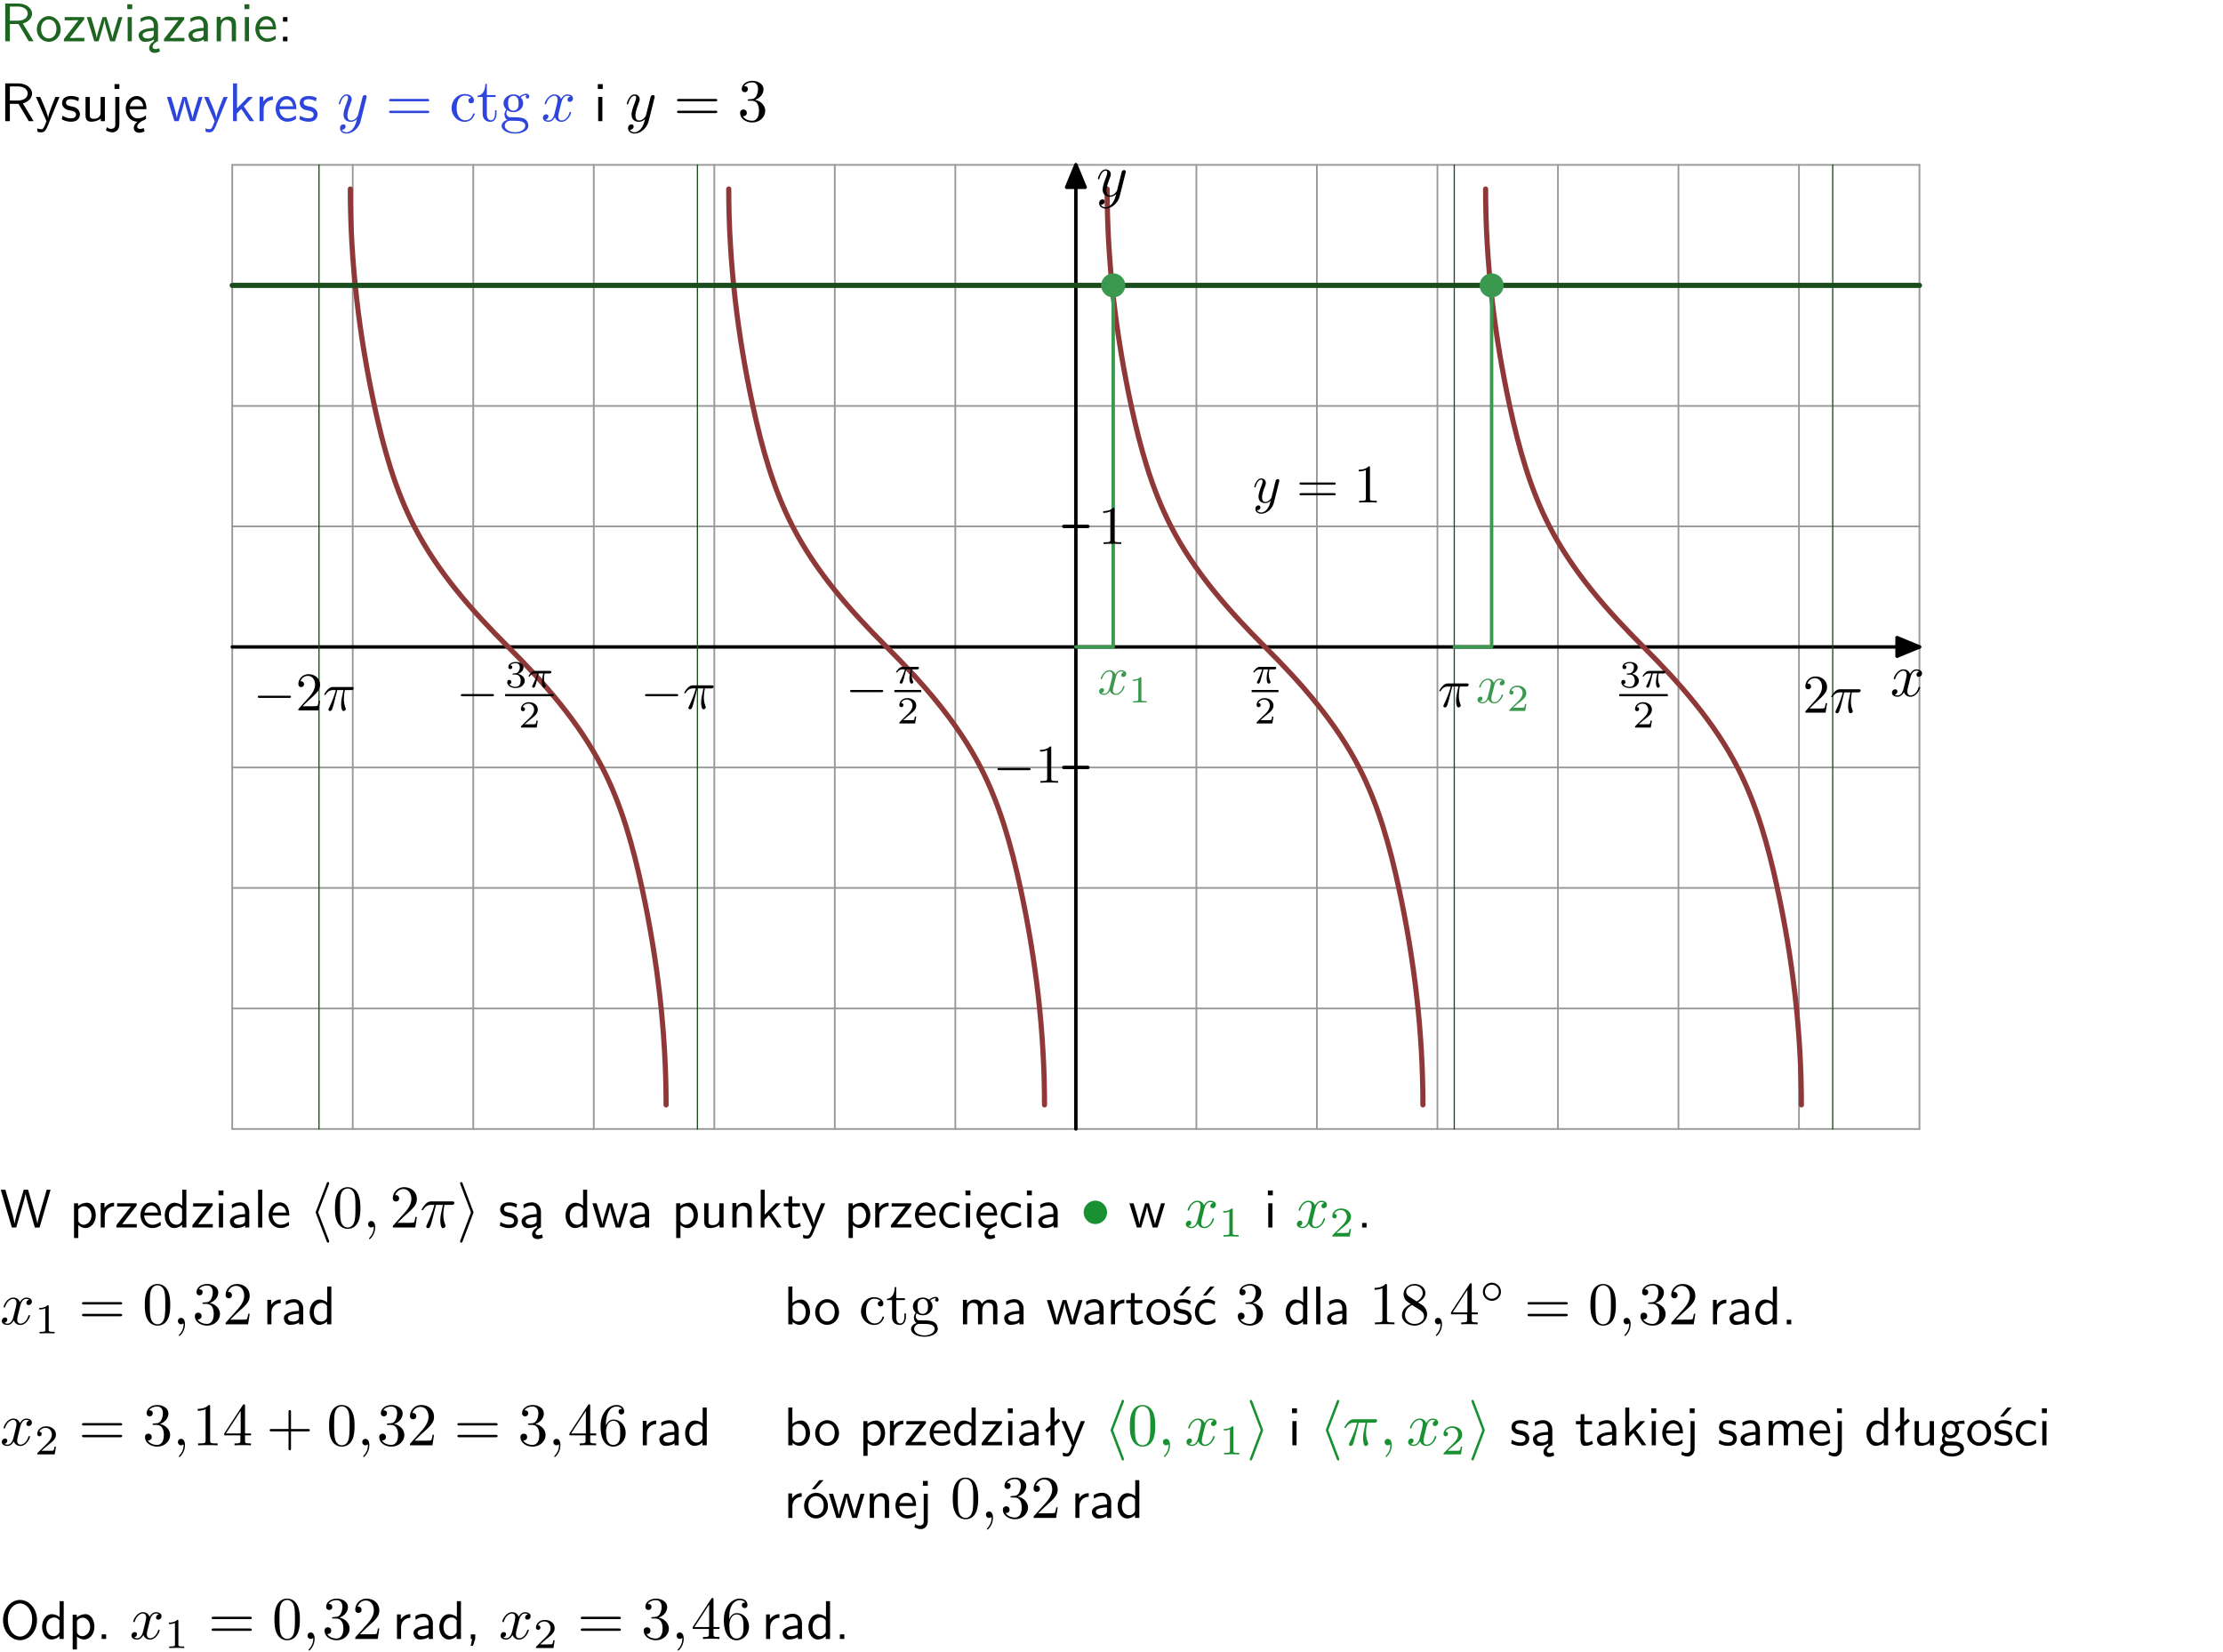 <?xml version="1.0" encoding="UTF-8"?>
<svg width="366pt" height="272pt" version="1.2" viewBox="0 0 366 272" xmlns="http://www.w3.org/2000/svg" xmlns:xlink="http://www.w3.org/1999/xlink">
 <defs>
  <symbol id="glyph0-1" overflow="visible">
   <path d="m3.766-2.922c0.922-0.266 1.516-0.906 1.516-1.641 0-0.875-0.969-1.656-2.266-1.656h-2.156v6.219h0.766v-2.844h1.422l1.688 2.844h0.797zm-2.141-0.469v-2.328h1.297c1.047 0 1.641 0.531 1.641 1.156 0 0.641-0.578 1.172-1.641 1.172z"/>
  </symbol>
  <symbol id="glyph0-2" overflow="visible">
   <path d="m4.203-1.969c0-1.203-0.891-2.172-1.953-2.172-1.109 0-1.984 1-1.984 2.172s0.922 2.062 1.969 2.062c1.078 0 1.969-0.906 1.969-2.062zm-1.969 1.5c-0.625 0-1.266-0.516-1.266-1.594s0.688-1.531 1.266-1.531c0.625 0 1.266 0.469 1.266 1.531s-0.609 1.594-1.266 1.594z"/>
  </symbol>
  <symbol id="glyph0-3" overflow="visible">
   <path d="m3.594-3.625v-0.359h-3.219v0.531h1.25c0.109 0 0.219-0.016 0.328-0.016h0.688l-2.391 3.094v0.375h3.359v-0.562h-1.328c-0.109 0-0.203 0.016-0.312 0.016h-0.766z"/>
  </symbol>
  <symbol id="glyph0-4" overflow="visible">
   <path d="m5.984-3.984h-0.641l-0.578 1.906c-0.109 0.312-0.375 1.203-0.422 1.594-0.031-0.281-0.266-1.078-0.422-1.594l-0.578-1.906h-0.625l-0.516 1.688c-0.094 0.312-0.406 1.344-0.438 1.797-0.047-0.422-0.344-1.438-0.484-1.938l-0.469-1.547h-0.688l1.234 3.984h0.703c0.047-0.141 0.359-1.141 0.562-1.844 0.125-0.422 0.375-1.297 0.391-1.641h0.016c0.016 0.25 0.172 0.875 0.281 1.266l0.656 2.219h0.797z"/>
  </symbol>
  <symbol id="glyph0-5" overflow="visible">
   <path d="m1.469-6.094h-0.812v0.797h0.812zm-0.062 2.109h-0.688v3.984h0.688z"/>
  </symbol>
  <symbol id="glyph0-6" overflow="visible">
   <path d="m2.875-1.188c0 0.172 0 0.391-0.297 0.562-0.266 0.172-0.609 0.172-0.703 0.172-0.438 0-0.828-0.203-0.828-0.578 0-0.625 1.453-0.688 1.828-0.703zm-0.188 2.125c0-0.406 0.375-0.703 0.797-0.938h0.094v-2.594c0-0.906-0.656-1.547-1.484-1.547-0.578 0-0.984 0.156-1.406 0.391l0.062 0.594c0.453-0.328 0.906-0.453 1.344-0.453 0.422 0 0.781 0.359 0.781 1.031v0.375c-1.344 0.031-2.484 0.406-2.484 1.188 0 0.391 0.25 1.109 1.031 1.109 0.125 0 0.969-0.016 1.484-0.422v0.328c-0.453 0.25-0.812 0.688-0.781 1.141 0.016 0.391 0.281 0.766 0.891 0.766 0.297 0 0.516-0.062 0.875-0.234l-0.125-0.531c-0.203 0.094-0.406 0.141-0.594 0.141-0.25-0.031-0.469-0.078-0.484-0.344z"/>
  </symbol>
  <symbol id="glyph0-7" overflow="visible">
   <path d="m3.578-2.594c0-0.906-0.656-1.547-1.484-1.547-0.578 0-0.984 0.156-1.406 0.391l0.062 0.594c0.453-0.328 0.906-0.453 1.344-0.453 0.422 0 0.781 0.359 0.781 1.031v0.375c-1.344 0.031-2.484 0.406-2.484 1.188 0 0.391 0.25 1.109 1.031 1.109 0.125 0 0.969-0.016 1.484-0.422v0.328h0.672zm-0.703 1.406c0 0.172 0 0.391-0.297 0.562-0.266 0.172-0.609 0.172-0.703 0.172-0.438 0-0.828-0.203-0.828-0.578 0-0.625 1.453-0.688 1.828-0.703z"/>
  </symbol>
  <symbol id="glyph0-8" overflow="visible">
   <path d="m3.906-2.672c0-0.594-0.141-1.406-1.234-1.406-0.812 0-1.25 0.609-1.297 0.672v-0.625h-0.656v4.031h0.703v-2.203c0-0.594 0.234-1.328 0.906-1.328 0.859 0 0.875 0.641 0.875 0.922v2.609h0.703z"/>
  </symbol>
  <symbol id="glyph0-9" overflow="visible">
   <path d="m3.719-1.969c0-0.297-0.016-0.969-0.359-1.516-0.375-0.547-0.922-0.656-1.25-0.656-0.984 0-1.797 0.953-1.797 2.109 0 1.188 0.859 2.125 1.938 2.125 0.562 0 1.078-0.203 1.422-0.469l-0.047-0.578c-0.562 0.469-1.156 0.5-1.359 0.5-0.719 0-1.297-0.625-1.328-1.516zm-2.734-0.484c0.141-0.688 0.625-1.141 1.125-1.141 0.469 0 0.969 0.312 1.094 1.141z"/>
  </symbol>
  <symbol id="glyph0-10" overflow="visible">
   <path d="m1.609-3.984h-0.734v0.75h0.734zm-0.734 3.234v0.75h0.734v-0.75z"/>
  </symbol>
  <symbol id="glyph0-11" overflow="visible">
   <path d="m4-3.984h-0.672c-1.172 2.859-1.188 3.266-1.188 3.469h-0.016c-0.047-0.594-0.766-2.266-0.812-2.344l-0.484-1.125h-0.703l1.734 3.984c-0.094 0.281-0.281 0.719-0.312 0.812-0.234 0.516-0.391 0.516-0.516 0.516-0.141 0-0.438-0.031-0.703-0.141l0.062 0.578c0.188 0.047 0.438 0.078 0.641 0.078 0.312 0 0.641-0.109 1.016-1.031z"/>
  </symbol>
  <symbol id="glyph0-12" overflow="visible">
   <path d="m3.078-3.844c-0.469-0.219-0.828-0.297-1.297-0.297-0.219 0-1.484 0-1.484 1.188 0 0.438 0.266 0.719 0.484 0.891 0.281 0.203 0.469 0.234 0.969 0.328 0.328 0.062 0.844 0.172 0.844 0.656 0 0.609-0.703 0.609-0.844 0.609-0.734 0-1.234-0.328-1.391-0.438l-0.109 0.609c0.281 0.141 0.781 0.391 1.516 0.391 0.156 0 0.641 0 1.031-0.281 0.281-0.219 0.438-0.578 0.438-0.953 0-0.5-0.344-0.812-0.359-0.828-0.344-0.312-0.594-0.375-1.031-0.453-0.5-0.094-0.906-0.188-0.906-0.625 0-0.562 0.641-0.562 0.75-0.562 0.297 0 0.766 0.047 1.281 0.344z"/>
  </symbol>
  <symbol id="glyph0-13" overflow="visible">
   <path d="m3.906-3.984h-0.703v2.609c0 0.672-0.5 0.984-1.078 0.984-0.641 0-0.703-0.234-0.703-0.625v-2.969h-0.703v3c0 0.656 0.219 1.078 0.953 1.078 0.484 0 1.125-0.141 1.562-0.531v0.438h0.672z"/>
  </symbol>
  <symbol id="glyph0-14" overflow="visible">
   <path d="m1.656-6.094h-0.797v0.797h0.797zm-2.203 7.625c0.438 0.25 0.844 0.312 1.078 0.312 0.562 0 1.125-0.469 1.125-1.312v-4.516h-0.672v4.594c0 0.578-0.453 0.656-0.703 0.656-0.266 0-0.5-0.094-0.688-0.281z"/>
  </symbol>
  <symbol id="glyph0-15" overflow="visible">
   <path d="m0.984-2.453c0.141-0.688 0.625-1.141 1.125-1.141 0.469 0 0.969 0.312 1.094 1.141zm1.219 3.391c0-0.406 0.391-0.734 0.797-0.969 0.266-0.078 0.484-0.203 0.672-0.344l-0.047-0.578c-0.562 0.469-1.156 0.5-1.359 0.5-0.719 0-1.297-0.625-1.328-1.516h2.781c0-0.297-0.016-0.969-0.359-1.516-0.375-0.547-0.922-0.656-1.25-0.656-0.984 0-1.797 0.953-1.797 2.109 0 1.188 0.859 2.125 1.938 2.125-0.359 0.25-0.641 0.656-0.609 1.047 0.016 0.391 0.281 0.766 0.891 0.766 0.297 0 0.516-0.062 0.875-0.234l-0.125-0.531c-0.203 0.094-0.406 0.141-0.594 0.141-0.25-0.031-0.469-0.078-0.484-0.344z"/>
  </symbol>
  <symbol id="glyph0-16" overflow="visible">
   <path d="m2.516-2.438 1.516-1.547h-0.812l-1.812 1.875v-4.109h-0.656v6.219h0.625v-1.266l0.719-0.75 1.391 2.016h0.734z"/>
  </symbol>
  <symbol id="glyph0-17" overflow="visible">
   <path d="m1.406-1.922c0-0.891 0.641-1.547 1.531-1.562v-0.594c-0.797 0-1.297 0.453-1.578 0.859v-0.812h-0.625v4.031h0.672z"/>
  </symbol>
  <symbol id="glyph0-18" overflow="visible">
   <path d="m8.328-6.219h-0.641l-0.812 2.812c-0.234 0.797-0.672 2.297-0.719 2.766 0-0.016-0.062-0.484-0.656-2.531l-0.875-3.047h-0.719l-0.812 2.797c-0.203 0.688-0.641 2.25-0.688 2.766h-0.016c-0.031-0.359-0.281-1.25-0.344-1.547-0.125-0.422-0.172-0.609-0.422-1.484l-0.734-2.531h-0.766l1.828 6.219h0.719l0.891-3.109c0.203-0.656 0.578-2 0.641-2.453 0.047 0.266 0.25 1.109 0.5 1.969l1.031 3.594h0.781z"/>
  </symbol>
  <symbol id="glyph0-19" overflow="visible">
   <path d="m1.438-0.406c0.281 0.25 0.672 0.5 1.203 0.5 0.875 0 1.672-0.875 1.672-2.094 0-1.078-0.578-2.078-1.438-2.078-0.531 0-1.047 0.188-1.469 0.531v-0.438h-0.672v5.719h0.703zm0-2.578c0.219-0.312 0.562-0.516 0.953-0.516 0.672 0 1.219 0.672 1.219 1.5 0 0.922-0.641 1.547-1.312 1.547-0.344 0-0.594-0.172-0.766-0.422-0.094-0.125-0.094-0.141-0.094-0.312z"/>
  </symbol>
  <symbol id="glyph0-20" overflow="visible">
   <path d="m3.891-6.219h-0.672v2.625c-0.469-0.391-0.969-0.484-1.312-0.484-0.891 0-1.578 0.938-1.578 2.094 0 1.172 0.688 2.078 1.531 2.078 0.297 0 0.828-0.078 1.328-0.562v0.469h0.703zm-0.703 4.969c0 0.125 0 0.297-0.297 0.547-0.203 0.188-0.422 0.25-0.656 0.25-0.562 0-1.219-0.422-1.219-1.531 0-1.188 0.781-1.547 1.312-1.547 0.391 0 0.672 0.203 0.859 0.484z"/>
  </symbol>
  <symbol id="glyph0-21" overflow="visible">
   <path d="m1.406-6.219h-0.688v6.219h0.688z"/>
  </symbol>
  <symbol id="glyph0-22" overflow="visible">
   <path d="m1.562-3.469h1.266v-0.516h-1.266v-1.141h-0.609v1.141h-0.781v0.516h0.75v2.406c0 0.531 0.125 1.156 0.75 1.156s1.078-0.219 1.312-0.328l-0.156-0.531c-0.234 0.188-0.516 0.297-0.797 0.297-0.344 0-0.469-0.281-0.469-0.75z"/>
  </symbol>
  <symbol id="glyph0-23" overflow="visible">
   <path d="m3.672-3.75c-0.531-0.297-0.828-0.391-1.375-0.391-1.25 0-1.969 1.094-1.969 2.156 0 1.109 0.812 2.078 1.938 2.078 0.484 0 0.969-0.125 1.453-0.453l-0.047-0.594c-0.469 0.359-0.953 0.484-1.406 0.484-0.734 0-1.25-0.656-1.25-1.531 0-0.703 0.344-1.562 1.297-1.562 0.453 0 0.766 0.078 1.25 0.391z"/>
  </symbol>
  <symbol id="glyph0-24" overflow="visible">
   <path d="m1.609-0.75h-0.734v0.75h0.734z"/>
  </symbol>
  <symbol id="glyph0-25" overflow="visible">
   <path d="m1.406-6.219h-0.672v6.219h0.703v-0.406c0.219 0.188 0.594 0.5 1.203 0.5 0.891 0 1.672-0.891 1.672-2.094 0-1.109-0.625-2.078-1.453-2.078-0.359 0-0.906 0.094-1.453 0.531zm0.031 3.219c0.141-0.219 0.469-0.531 0.953-0.531 0.531 0 1.219 0.391 1.219 1.531 0 1.172-0.75 1.547-1.297 1.547-0.359 0-0.656-0.156-0.875-0.562z"/>
  </symbol>
  <symbol id="glyph0-26" overflow="visible">
   <path d="m6.391-2.672c0-0.609-0.141-1.406-1.219-1.406-0.547 0-1.016 0.25-1.344 0.734-0.234-0.688-0.859-0.734-1.141-0.734-0.656 0-1.078 0.359-1.312 0.688v-0.641h-0.656v4.031h0.703v-2.203c0-0.609 0.25-1.328 0.906-1.328 0.844 0 0.875 0.578 0.875 0.922v2.609h0.703v-2.203c0-0.609 0.25-1.328 0.906-1.328 0.844 0 0.875 0.578 0.875 0.922v2.609h0.703z"/>
  </symbol>
  <symbol id="glyph0-27" overflow="visible">
   <path d="m3.078-3.844c-0.469-0.219-0.828-0.297-1.297-0.297-0.219 0-1.484 0-1.484 1.188 0 0.438 0.266 0.719 0.484 0.891 0.281 0.203 0.469 0.234 0.969 0.328 0.328 0.062 0.844 0.172 0.844 0.656 0 0.609-0.703 0.609-0.844 0.609-0.734 0-1.234-0.328-1.391-0.438l-0.109 0.609c0.281 0.141 0.781 0.391 1.516 0.391 0.156 0 0.641 0 1.031-0.281 0.281-0.219 0.438-0.578 0.438-0.953 0-0.5-0.344-0.812-0.359-0.828-0.344-0.312-0.594-0.375-1.031-0.453-0.5-0.094-0.906-0.188-0.906-0.625 0-0.562 0.641-0.562 0.75-0.562 0.297 0 0.766 0.047 1.281 0.344zm0.031-2.375h-0.703l-1.203 1.484h0.562z"/>
  </symbol>
  <symbol id="glyph0-28" overflow="visible">
   <path d="m3.672-3.75c-0.531-0.297-0.828-0.391-1.375-0.391-1.25 0-1.969 1.094-1.969 2.156 0 1.109 0.812 2.078 1.938 2.078 0.484 0 0.969-0.125 1.453-0.453l-0.047-0.594c-0.469 0.359-0.953 0.484-1.406 0.484-0.734 0-1.25-0.656-1.25-1.531 0-0.703 0.344-1.562 1.297-1.562 0.453 0 0.766 0.078 1.25 0.391zm-0.125-2.469h-0.688l-1.203 1.484h0.547z"/>
  </symbol>
  <symbol id="glyph0-29" overflow="visible">
   <path d="m2.516-4.406-0.609 0.531v-2.344h-0.672v2.922l-0.891 0.766 0.344 0.406 0.547-0.469v2.594h0.672v-3.188l0.969-0.828z"/>
  </symbol>
  <symbol id="glyph0-30" overflow="visible">
   <path d="m3.156-3.5c0.203 0 0.453-0.047 0.672-0.047 0.156 0 0.5 0.031 0.516 0.031l-0.094-0.562c-0.625 0-1.141 0.172-1.422 0.281-0.188-0.156-0.484-0.281-0.844-0.281-0.781 0-1.422 0.641-1.422 1.453 0 0.344 0.109 0.656 0.297 0.891-0.266 0.375-0.266 0.719-0.266 0.766 0 0.234 0.078 0.5 0.234 0.688-0.469 0.266-0.578 0.688-0.578 0.922 0 0.672 0.891 1.203 1.984 1.203 1.109 0 1.984-0.531 1.984-1.219 0-1.25-1.5-1.25-1.844-1.25h-0.781c-0.125 0-0.531 0-0.531-0.469 0-0.094 0.047-0.25 0.109-0.328 0.188 0.141 0.484 0.266 0.812 0.266 0.812 0 1.438-0.672 1.438-1.469 0-0.422-0.203-0.75-0.297-0.891zm-1.172 1.828c-0.328 0-0.797-0.203-0.797-0.953 0-0.734 0.469-0.938 0.797-0.938 0.391 0 0.812 0.25 0.812 0.938 0 0.703-0.422 0.953-0.812 0.953zm0.406 1.703c0.188 0 1.203 0 1.203 0.609 0 0.406-0.609 0.703-1.344 0.703s-1.375-0.281-1.375-0.703c0-0.031 0-0.609 0.703-0.609z"/>
  </symbol>
  <symbol id="glyph0-31" overflow="visible">
   <path d="m4.203-1.969c0-1.203-0.891-2.172-1.953-2.172-1.109 0-1.984 1-1.984 2.172s0.922 2.062 1.969 2.062c1.078 0 1.969-0.906 1.969-2.062zm-1.969 1.5c-0.625 0-1.266-0.516-1.266-1.594s0.688-1.531 1.266-1.531c0.625 0 1.266 0.469 1.266 1.531s-0.609 1.594-1.266 1.594zm1.234-5.75h-0.703l-1.203 1.484h0.547z"/>
  </symbol>
  <symbol id="glyph0-32" overflow="visible">
   <path d="m6.094-3.094c0-1.891-1.297-3.328-2.797-3.328-1.516 0-2.797 1.469-2.797 3.328 0 1.906 1.328 3.297 2.797 3.297 1.5 0 2.797-1.406 2.797-3.297zm-2.797 2.703c-1.047 0-2-1.109-2-2.844 0-1.641 0.984-2.609 2-2.609 1.031 0 2 1.016 2 2.609 0 1.75-0.969 2.844-2 2.844z"/>
  </symbol>
  <symbol id="glyph0-33" overflow="visible">
   <path d="m1.609-0.016v-0.734h-0.734v0.75h0.219l-0.219 1.125h0.359z"/>
  </symbol>
  <symbol id="glyph1-1" overflow="visible">
   <path d="m4.844-3.797c0.047-0.141 0.047-0.156 0.047-0.234 0-0.172-0.141-0.266-0.297-0.266-0.094 0-0.25 0.062-0.344 0.203-0.016 0.062-0.109 0.359-0.141 0.547-0.078 0.25-0.141 0.531-0.203 0.797l-0.453 1.797c-0.031 0.141-0.469 0.844-1.125 0.844-0.5 0-0.609-0.438-0.609-0.812 0-0.453 0.172-1.078 0.5-1.953 0.156-0.406 0.203-0.516 0.203-0.719 0-0.438-0.312-0.812-0.812-0.812-0.953 0-1.312 1.453-1.312 1.531 0 0.109 0.094 0.109 0.109 0.109 0.109 0 0.109-0.031 0.156-0.188 0.281-0.938 0.672-1.234 1.016-1.234 0.078 0 0.25 0 0.25 0.312 0 0.25-0.109 0.516-0.172 0.703-0.406 1.062-0.578 1.625-0.578 2.094 0 0.891 0.625 1.188 1.219 1.188 0.391 0 0.719-0.172 1-0.453-0.125 0.516-0.25 1.016-0.641 1.547-0.266 0.328-0.641 0.625-1.094 0.625-0.141 0-0.594-0.031-0.766-0.422 0.156 0 0.297 0 0.422-0.125 0.109-0.078 0.203-0.219 0.203-0.406 0-0.312-0.266-0.344-0.359-0.344-0.234 0-0.562 0.156-0.562 0.641 0 0.5 0.438 0.875 1.062 0.875 1.016 0 2.047-0.906 2.328-2.031z"/>
  </symbol>
  <symbol id="glyph1-2" overflow="visible">
   <path d="m3.328-3.016c0.062-0.25 0.297-1.172 0.984-1.172 0.047 0 0.297 0 0.5 0.125-0.281 0.062-0.469 0.297-0.469 0.547 0 0.156 0.109 0.344 0.375 0.344 0.219 0 0.531-0.172 0.531-0.578 0-0.516-0.578-0.656-0.922-0.656-0.578 0-0.922 0.531-1.047 0.75-0.25-0.656-0.781-0.75-1.078-0.75-1.031 0-1.609 1.281-1.609 1.531 0 0.109 0.109 0.109 0.125 0.109 0.078 0 0.109-0.031 0.125-0.109 0.344-1.062 1-1.312 1.344-1.312 0.188 0 0.531 0.094 0.531 0.672 0 0.312-0.172 0.969-0.531 2.375-0.156 0.609-0.516 1.031-0.953 1.031-0.062 0-0.281 0-0.5-0.125 0.25-0.062 0.469-0.266 0.469-0.547 0-0.266-0.219-0.344-0.359-0.344-0.312 0-0.547 0.25-0.547 0.578 0 0.453 0.484 0.656 0.922 0.656 0.672 0 1.031-0.703 1.047-0.75 0.125 0.359 0.484 0.75 1.078 0.75 1.031 0 1.594-1.281 1.594-1.531 0-0.109-0.078-0.109-0.109-0.109-0.094 0-0.109 0.047-0.141 0.109-0.328 1.078-1 1.312-1.312 1.312-0.391 0-0.547-0.312-0.547-0.656 0-0.219 0.047-0.438 0.156-0.875z"/>
  </symbol>
  <symbol id="glyph1-3" overflow="visible">
   <path d="m2.031-0.016c0-0.656-0.25-1.047-0.641-1.047-0.328 0-0.531 0.25-0.531 0.531 0 0.266 0.203 0.531 0.531 0.531 0.109 0 0.25-0.047 0.344-0.125 0.031-0.031 0.047-0.031 0.047-0.031 0.016 0 0.016 0 0.016 0.141 0 0.75-0.344 1.344-0.672 1.672-0.109 0.109-0.109 0.125-0.109 0.156 0 0.078 0.047 0.109 0.094 0.109 0.109 0 0.922-0.766 0.922-1.938z"/>
  </symbol>
  <symbol id="glyph1-4" overflow="visible">
   <path d="m2.641-3.719h1.125c-0.328 1.469-0.422 1.906-0.422 2.578 0 0.141 0 0.406 0.078 0.75 0.109 0.438 0.219 0.5 0.359 0.5 0.203 0 0.422-0.172 0.422-0.375 0-0.062 0-0.078-0.062-0.219-0.297-0.719-0.297-1.375-0.297-1.656 0-0.516 0.078-1.062 0.188-1.578h1.125c0.141 0 0.5 0 0.5-0.344 0-0.234-0.219-0.234-0.406-0.234h-3.344c-0.219 0-0.594 0-1.031 0.469-0.344 0.391-0.609 0.844-0.609 0.891 0 0.016 0 0.109 0.125 0.109 0.078 0 0.094-0.047 0.156-0.125 0.484-0.766 1.062-0.766 1.266-0.766h0.562c-0.312 1.203-0.844 2.406-1.266 3.312-0.078 0.156-0.078 0.172-0.078 0.25 0 0.188 0.156 0.266 0.281 0.266 0.297 0 0.375-0.281 0.5-0.641 0.141-0.469 0.141-0.484 0.266-0.984z"/>
  </symbol>
  <symbol id="glyph2-1" overflow="visible">
   <path d="m6.844-3.266c0.156 0 0.344 0 0.344-0.188 0-0.203-0.188-0.203-0.328-0.203h-5.969c-0.141 0-0.328 0-0.328 0.203 0 0.188 0.188 0.188 0.328 0.188zm0.016 1.938c0.141 0 0.328 0 0.328-0.203 0-0.188-0.188-0.188-0.344-0.188h-5.953c-0.141 0-0.328 0-0.328 0.188 0 0.203 0.188 0.203 0.328 0.203z"/>
  </symbol>
  <symbol id="glyph2-2" overflow="visible">
   <path d="m3.578-3.844c-0.406 0.031-0.469 0.328-0.469 0.453 0 0.266 0.188 0.453 0.453 0.453s0.469-0.156 0.469-0.469c0-0.672-0.766-1.062-1.531-1.062-1.25 0-2.156 1.078-2.156 2.312 0 1.281 0.984 2.266 2.141 2.266 1.328 0 1.656-1.203 1.656-1.297s-0.109-0.094-0.141-0.094c-0.078 0-0.109 0.031-0.125 0.094-0.281 0.922-0.938 1.047-1.297 1.047-0.531 0-1.406-0.422-1.406-2.031 0-1.625 0.812-2.047 1.344-2.047 0.094 0 0.719 0.016 1.062 0.375z"/>
  </symbol>
  <symbol id="glyph2-3" overflow="visible">
   <path d="m1.719-3.984h1.438v-0.312h-1.438v-1.828h-0.25c0 0.812-0.297 1.875-1.281 1.922v0.219h0.844v2.75c0 1.219 0.938 1.344 1.297 1.344 0.703 0 0.984-0.703 0.984-1.344v-0.562h-0.25v0.547c0 0.734-0.297 1.109-0.672 1.109-0.672 0-0.672-0.906-0.672-1.078z"/>
  </symbol>
  <symbol id="glyph2-4" overflow="visible">
   <path d="m2.219-1.719c-0.875 0-0.875-1-0.875-1.219 0-0.266 0.016-0.594 0.156-0.844 0.078-0.109 0.312-0.391 0.719-0.391 0.859 0 0.859 0.984 0.859 1.219 0 0.266 0 0.594-0.156 0.844-0.078 0.109-0.312 0.391-0.703 0.391zm-1-0.078c0.391 0.281 0.812 0.312 1 0.312 0.922 0 1.609-0.688 1.609-1.453 0-0.375-0.156-0.734-0.406-0.969 0.359-0.344 0.719-0.391 0.891-0.391 0.031 0 0.078 0 0.109 0.016-0.109 0.031-0.172 0.141-0.172 0.266 0 0.172 0.141 0.281 0.297 0.281 0.094 0 0.281-0.062 0.281-0.297 0-0.172-0.109-0.484-0.5-0.484-0.203 0-0.641 0.062-1.062 0.469-0.422-0.328-0.828-0.359-1.047-0.359-0.938 0-1.625 0.688-1.625 1.453 0 0.438 0.219 0.812 0.469 1.031-0.125 0.141-0.312 0.469-0.312 0.828 0 0.312 0.141 0.688 0.453 0.891-0.609 0.156-0.922 0.594-0.922 0.984 0 0.719 0.984 1.266 2.203 1.266 1.172 0 2.203-0.5 2.203-1.281 0-0.344-0.125-0.859-0.641-1.141-0.531-0.266-1.109-0.266-1.719-0.266-0.25 0-0.672 0-0.75-0.016-0.312-0.047-0.516-0.344-0.516-0.672 0-0.031 0-0.266 0.156-0.469zm1.281 3.625c-1.016 0-1.703-0.516-1.703-1.047 0-0.453 0.375-0.828 0.812-0.844h0.594c0.859 0 1.969 0 1.969 0.844 0 0.547-0.703 1.047-1.672 1.047z"/>
  </symbol>
  <symbol id="glyph2-5" overflow="visible">
   <path d="m2.891-3.516c0.812-0.266 1.391-0.953 1.391-1.75 0-0.812-0.875-1.375-1.828-1.375-1 0-1.766 0.594-1.766 1.359 0 0.328 0.219 0.516 0.516 0.516s0.5-0.219 0.5-0.516c0-0.484-0.469-0.484-0.609-0.484 0.297-0.5 0.953-0.625 1.312-0.625 0.422 0 0.969 0.219 0.969 1.109 0 0.125-0.031 0.703-0.281 1.141-0.297 0.484-0.641 0.516-0.891 0.516-0.078 0.016-0.312 0.031-0.391 0.031-0.078 0.016-0.141 0.031-0.141 0.125 0 0.109 0.062 0.109 0.234 0.109h0.438c0.812 0 1.188 0.672 1.188 1.656 0 1.359-0.688 1.641-1.125 1.641s-1.188-0.172-1.531-0.75c0.344 0.047 0.656-0.172 0.656-0.547 0-0.359-0.266-0.562-0.547-0.562-0.25 0-0.562 0.141-0.562 0.578 0 0.906 0.922 1.562 2.016 1.562 1.219 0 2.125-0.906 2.125-1.922 0-0.812-0.641-1.594-1.672-1.812z"/>
  </symbol>
  <symbol id="glyph2-6" overflow="visible">
   <path d="m4.578-3.188c0-0.797-0.047-1.594-0.391-2.328-0.453-0.969-1.281-1.125-1.688-1.125-0.609 0-1.328 0.266-1.75 1.188-0.312 0.688-0.359 1.469-0.359 2.266 0 0.75 0.031 1.641 0.453 2.406 0.422 0.797 1.156 1 1.641 1 0.531 0 1.297-0.203 1.734-1.156 0.312-0.688 0.359-1.469 0.359-2.25zm-2.094 3.188c-0.391 0-0.984-0.25-1.156-1.203-0.109-0.594-0.109-1.516-0.109-2.109 0-0.641 0-1.297 0.078-1.828 0.188-1.188 0.938-1.281 1.188-1.281 0.328 0 0.984 0.188 1.172 1.172 0.109 0.562 0.109 1.312 0.109 1.938 0 0.75 0 1.422-0.109 2.062-0.156 0.953-0.719 1.25-1.172 1.25z"/>
  </symbol>
  <symbol id="glyph2-7" overflow="visible">
   <path d="m4.469-1.734h-0.234c-0.062 0.297-0.125 0.734-0.234 0.891-0.062 0.078-0.719 0.078-0.938 0.078h-1.797l1.062-1.031c1.547-1.375 2.141-1.906 2.141-2.906 0-1.141-0.891-1.938-2.109-1.938-1.125 0-1.859 0.922-1.859 1.812 0 0.547 0.5 0.547 0.531 0.547 0.172 0 0.516-0.109 0.516-0.531 0-0.25-0.188-0.516-0.531-0.516-0.078 0-0.094 0-0.125 0.016 0.219-0.656 0.766-1.016 1.344-1.016 0.906 0 1.328 0.812 1.328 1.625 0 0.797-0.484 1.578-1.047 2.203l-1.906 2.125c-0.109 0.109-0.109 0.141-0.109 0.375h3.703z"/>
  </symbol>
  <symbol id="glyph2-8" overflow="visible">
   <path d="m2.938-6.375c0-0.25 0-0.266-0.234-0.266-0.625 0.641-1.5 0.641-1.812 0.641v0.312c0.203 0 0.781 0 1.297-0.266v5.172c0 0.359-0.031 0.469-0.922 0.469h-0.312v0.312c0.344-0.031 1.203-0.031 1.609-0.031 0.391 0 1.266 0 1.609 0.031v-0.312h-0.312c-0.906 0-0.922-0.109-0.922-0.469z"/>
  </symbol>
  <symbol id="glyph2-9" overflow="visible">
   <path d="m1.625-4.562c-0.453-0.297-0.5-0.625-0.5-0.797 0-0.609 0.656-1.031 1.359-1.031 0.719 0 1.359 0.516 1.359 1.234 0 0.578-0.391 1.047-0.984 1.391zm1.453 0.953c0.719-0.375 1.203-0.891 1.203-1.547 0-0.922-0.875-1.484-1.781-1.484-1 0-1.812 0.734-1.812 1.672 0 0.172 0.016 0.625 0.438 1.094 0.109 0.109 0.484 0.359 0.734 0.531-0.578 0.297-1.438 0.844-1.438 1.844 0 1.047 1.016 1.719 2.062 1.719 1.125 0 2.078-0.828 2.078-1.891 0-0.359-0.109-0.812-0.5-1.234-0.188-0.203-0.344-0.297-0.984-0.703zm-1 0.422c0.281 0.172 0.75 0.469 1.234 0.781 0.281 0.188 0.75 0.484 0.75 1.094 0 0.734-0.75 1.25-1.562 1.25-0.859 0-1.578-0.609-1.578-1.438 0-0.578 0.312-1.219 1.156-1.688z"/>
  </symbol>
  <symbol id="glyph2-10" overflow="visible">
   <path d="m0.281-1.641h2.656v0.859c0 0.359-0.031 0.469-0.766 0.469h-0.203v0.312c0.406-0.031 0.922-0.031 1.344-0.031s0.938 0 1.359 0.031v-0.312h-0.219c-0.734 0-0.75-0.109-0.75-0.469v-0.859h0.984v-0.312h-0.984v-4.531c0-0.203 0-0.266-0.172-0.266-0.078 0-0.109 0-0.188 0.125l-3.062 4.672zm2.703-0.312h-2.422l2.422-3.719z"/>
  </symbol>
  <symbol id="glyph2-11" overflow="visible">
   <path d="m4.078-2.297h2.781c0.141 0 0.328 0 0.328-0.203 0-0.188-0.188-0.188-0.328-0.188h-2.781v-2.797c0-0.141 0-0.328-0.203-0.328s-0.203 0.188-0.203 0.328v2.797h-2.781c-0.141 0-0.328 0-0.328 0.188 0 0.203 0.188 0.203 0.328 0.203h2.781v2.797c0 0.141 0 0.328 0.203 0.328s0.203-0.188 0.203-0.328z"/>
  </symbol>
  <symbol id="glyph2-12" overflow="visible">
   <path d="m1.312-3.266v-0.25c0-2.516 1.234-2.875 1.75-2.875 0.234 0 0.656 0.062 0.875 0.406-0.156 0-0.547 0-0.547 0.438 0 0.312 0.234 0.469 0.453 0.469 0.156 0 0.469-0.094 0.469-0.484 0-0.594-0.438-1.078-1.266-1.078-1.281 0-2.625 1.281-2.625 3.484 0 2.672 1.156 3.375 2.078 3.375 1.109 0 2.062-0.938 2.062-2.25 0-1.266-0.891-2.219-2-2.219-0.672 0-1.047 0.5-1.25 0.984zm1.188 3.203c-0.625 0-0.922-0.594-0.984-0.75-0.188-0.469-0.188-1.266-0.188-1.438 0-0.781 0.328-1.781 1.219-1.781 0.172 0 0.625 0 0.938 0.625 0.172 0.359 0.172 0.875 0.172 1.359s0 0.984-0.172 1.344c-0.297 0.594-0.75 0.641-0.984 0.641z"/>
  </symbol>
  <symbol id="glyph3-1" overflow="visible">
   <path d="m5.922-2.062c0.125 0 0.297 0 0.297-0.188 0-0.172-0.172-0.172-0.297-0.172h-4.875c-0.125 0-0.297 0-0.297 0.172 0 0.188 0.172 0.188 0.297 0.188z"/>
  </symbol>
  <symbol id="glyph4-1" overflow="visible">
   <path d="m2.641-5.734c0-0.219 0-0.234-0.203-0.234-0.562 0.562-1.359 0.562-1.641 0.562v0.281c0.188 0 0.703 0 1.172-0.234v4.656c0 0.312-0.016 0.422-0.828 0.422h-0.281v0.281c0.312-0.031 1.094-0.031 1.453-0.031 0.344 0 1.125 0 1.453 0.031v-0.281h-0.297c-0.812 0-0.828-0.094-0.828-0.422z"/>
  </symbol>
  <symbol id="glyph4-2" overflow="visible">
   <path d="m4.031-1.562h-0.234c-0.031 0.266-0.109 0.672-0.188 0.797-0.062 0.078-0.656 0.078-0.859 0.078h-1.609l0.953-0.922c1.391-1.25 1.938-1.734 1.938-2.625 0-1.016-0.812-1.734-1.906-1.734-1.016 0-1.672 0.828-1.672 1.625 0 0.5 0.438 0.5 0.469 0.5 0.156 0 0.469-0.109 0.469-0.484 0-0.234-0.156-0.469-0.469-0.469-0.078 0-0.094 0-0.125 0.016 0.203-0.578 0.688-0.906 1.219-0.906 0.812 0 1.188 0.719 1.188 1.453 0 0.719-0.438 1.422-0.938 1.984l-1.719 1.922c-0.094 0.094-0.094 0.109-0.094 0.328h3.328z"/>
  </symbol>
  <symbol id="glyph4-3" overflow="visible">
   <path d="m6.156-2.938c0.141 0 0.312 0 0.312-0.172 0-0.188-0.172-0.188-0.297-0.188h-5.375c-0.125 0-0.297 0-0.297 0.188 0 0.172 0.172 0.172 0.312 0.172zm0.016 1.75c0.125 0 0.297 0 0.297-0.188 0-0.172-0.172-0.172-0.312-0.172h-5.344c-0.141 0-0.312 0-0.312 0.172 0 0.188 0.172 0.188 0.297 0.188z"/>
  </symbol>
  <symbol id="glyph5-1" overflow="visible">
   <path d="m1.953-2.281h0.75c-0.094 0.375-0.234 0.953-0.234 1.453 0 0.25 0.031 0.406 0.062 0.547 0.109 0.312 0.188 0.344 0.281 0.344 0.156 0 0.297-0.125 0.297-0.281 0-0.047 0-0.078-0.047-0.141-0.109-0.234-0.234-0.594-0.234-1.109 0-0.109 0-0.359 0.094-0.812h0.781c0.109 0 0.172 0 0.234-0.047 0.094-0.062 0.109-0.172 0.109-0.203 0-0.172-0.172-0.172-0.266-0.172h-2.375c-0.25 0-0.438 0.047-0.719 0.312-0.156 0.141-0.406 0.484-0.406 0.547 0 0.078 0.078 0.078 0.109 0.078 0.062 0 0.078-0.016 0.109-0.078 0.328-0.438 0.719-0.438 0.844-0.438h0.391c-0.203 0.688-0.531 1.438-0.719 1.812-0.047 0.078-0.109 0.219-0.125 0.234 0 0.031-0.016 0.047-0.016 0.094 0 0.109 0.078 0.203 0.219 0.203 0.25 0 0.312-0.281 0.469-0.844z"/>
  </symbol>
  <symbol id="glyph6-1" overflow="visible">
   <path d="m3.172-1.141h-0.219c-0.016 0.141-0.078 0.5-0.156 0.562-0.047 0.047-0.531 0.047-0.625 0.047h-1.156c0.656-0.594 0.875-0.766 1.266-1.062 0.453-0.359 0.891-0.75 0.891-1.359 0-0.75-0.672-1.219-1.469-1.219-0.781 0-1.312 0.547-1.312 1.125 0 0.328 0.281 0.359 0.344 0.359 0.141 0 0.328-0.109 0.328-0.344 0-0.109-0.047-0.328-0.375-0.328 0.203-0.453 0.625-0.578 0.922-0.578 0.625 0 0.953 0.484 0.953 0.984 0 0.547-0.391 0.984-0.594 1.219l-1.516 1.484c-0.062 0.062-0.062 0.078-0.062 0.25h2.594z"/>
  </symbol>
  <symbol id="glyph6-2" overflow="visible">
   <path d="m1.719-2.094c0.484 0 0.844 0.328 0.844 1 0 0.781-0.453 1.016-0.828 1.016-0.25 0-0.797-0.062-1.062-0.438 0.297-0.016 0.359-0.219 0.359-0.344 0-0.203-0.141-0.359-0.344-0.359-0.172 0-0.344 0.109-0.344 0.375 0 0.594 0.656 0.969 1.406 0.969 0.875 0 1.484-0.578 1.484-1.219 0-0.484-0.406-0.969-1.094-1.125 0.656-0.234 0.891-0.703 0.891-1.078 0-0.5-0.562-0.875-1.266-0.875s-1.234 0.344-1.234 0.844c0 0.219 0.141 0.328 0.328 0.328 0.203 0 0.328-0.141 0.328-0.312 0-0.188-0.125-0.312-0.328-0.328 0.219-0.281 0.656-0.344 0.891-0.344 0.281 0 0.672 0.141 0.672 0.688 0 0.25-0.078 0.547-0.25 0.734-0.203 0.25-0.375 0.25-0.703 0.281-0.156 0-0.156 0-0.188 0.016-0.016 0-0.062 0.016-0.062 0.078 0 0.094 0.047 0.094 0.156 0.094z"/>
  </symbol>
  <symbol id="glyph6-3" overflow="visible">
   <path d="m2.109-4c0-0.172-0.016-0.172-0.188-0.172-0.406 0.391-0.984 0.406-1.234 0.406v0.219c0.141 0 0.562 0 0.906-0.172v3.203c0 0.203 0 0.297-0.625 0.297h-0.234v0.219c0.109 0 0.875-0.031 1.109-0.031 0.203 0 0.984 0.031 1.125 0.031v-0.219h-0.234c-0.625 0-0.625-0.094-0.625-0.297z"/>
  </symbol>
  <symbol id="glyph7-1" overflow="visible">
   <path d="m2.375-3.344h1.016c-0.297 1.328-0.375 1.719-0.375 2.312 0 0.141 0 0.375 0.062 0.688 0.094 0.391 0.203 0.438 0.328 0.438 0.188 0 0.375-0.156 0.375-0.328 0-0.062 0-0.078-0.062-0.203-0.25-0.641-0.25-1.234-0.25-1.484 0-0.469 0.062-0.953 0.156-1.422h1.016c0.125 0 0.438 0 0.438-0.312 0-0.203-0.188-0.203-0.344-0.203h-3.016c-0.188 0-0.531 0-0.922 0.422-0.328 0.344-0.562 0.75-0.562 0.797 0 0.016 0 0.094 0.109 0.094 0.078 0 0.094-0.031 0.156-0.109 0.438-0.688 0.953-0.688 1.125-0.688h0.516c-0.281 1.078-0.766 2.172-1.141 2.984-0.078 0.141-0.078 0.156-0.078 0.219 0 0.172 0.141 0.234 0.266 0.234 0.266 0 0.344-0.25 0.438-0.578 0.141-0.406 0.141-0.438 0.25-0.875z"/>
  </symbol>
  <symbol id="glyph7-2" overflow="visible">
   <path d="m3-2.703c0.047-0.234 0.25-1.062 0.891-1.062 0.031 0 0.25 0 0.438 0.109-0.25 0.047-0.422 0.281-0.422 0.484 0 0.156 0.094 0.312 0.344 0.312 0.188 0 0.484-0.156 0.484-0.516 0-0.469-0.531-0.594-0.844-0.594-0.516 0-0.828 0.484-0.938 0.688-0.234-0.594-0.703-0.688-0.969-0.688-0.938 0-1.453 1.156-1.453 1.391 0 0.078 0.094 0.078 0.109 0.078 0.078 0 0.109-0.016 0.125-0.094 0.297-0.953 0.891-1.172 1.203-1.172 0.172 0 0.484 0.078 0.484 0.594 0 0.281-0.156 0.891-0.484 2.141-0.141 0.562-0.469 0.938-0.859 0.938-0.047 0-0.25 0-0.453-0.125 0.234-0.047 0.422-0.234 0.422-0.484 0-0.234-0.188-0.312-0.328-0.312-0.266 0-0.484 0.234-0.484 0.516 0 0.422 0.438 0.594 0.844 0.594 0.578 0 0.906-0.625 0.938-0.672 0.109 0.328 0.422 0.672 0.969 0.672 0.922 0 1.438-1.156 1.438-1.375 0-0.094-0.078-0.094-0.109-0.094-0.078 0-0.094 0.031-0.125 0.094-0.297 0.969-0.906 1.188-1.188 1.188-0.344 0-0.5-0.297-0.5-0.594 0-0.203 0.062-0.391 0.156-0.797z"/>
  </symbol>
  <symbol id="glyph7-3" overflow="visible">
   <path d="m4.359-3.422c0.031-0.125 0.031-0.141 0.031-0.203 0-0.156-0.125-0.234-0.25-0.234-0.094 0-0.234 0.047-0.312 0.188-0.031 0.047-0.094 0.312-0.141 0.484-0.062 0.234-0.125 0.469-0.172 0.719l-0.406 1.609c-0.031 0.141-0.422 0.766-1.016 0.766-0.453 0-0.547-0.406-0.547-0.734 0-0.406 0.141-0.969 0.453-1.75 0.141-0.375 0.172-0.469 0.172-0.656 0-0.391-0.281-0.734-0.734-0.734-0.844 0-1.172 1.312-1.172 1.391s0.078 0.078 0.109 0.078c0.078 0 0.094-0.016 0.141-0.156 0.234-0.844 0.594-1.109 0.906-1.109 0.062 0 0.219 0 0.219 0.281 0 0.234-0.094 0.469-0.156 0.625-0.359 0.953-0.516 1.469-0.516 1.891 0 0.797 0.562 1.062 1.094 1.062 0.344 0 0.656-0.141 0.906-0.406-0.109 0.469-0.219 0.906-0.578 1.391-0.234 0.297-0.578 0.562-0.984 0.562-0.125 0-0.531-0.031-0.688-0.375 0.141 0 0.266 0 0.391-0.109 0.078-0.078 0.172-0.203 0.172-0.359 0-0.281-0.234-0.328-0.328-0.328-0.203 0-0.5 0.156-0.5 0.594s0.391 0.781 0.953 0.781c0.922 0 1.844-0.828 2.094-1.828z"/>
  </symbol>
  <symbol id="glyph8-1" overflow="visible">
   <path d="m3.266-7.094c0.047-0.125 0.047-0.172 0.047-0.188 0-0.109-0.094-0.203-0.203-0.203-0.125 0-0.172 0.094-0.203 0.203l-1.766 4.609c-0.047 0.125-0.047 0.172-0.047 0.172 0 0.016 0 0.062 0.047 0.188l1.75 4.578c0.047 0.125 0.078 0.234 0.219 0.234 0.109 0 0.203-0.094 0.203-0.203 0-0.016 0-0.062-0.047-0.188l-1.766-4.609z"/>
  </symbol>
  <symbol id="glyph8-2" overflow="visible">
   <path d="m2.719-2.312c0.047-0.125 0.047-0.172 0.047-0.188 0 0 0-0.047-0.047-0.172l-1.734-4.578c-0.062-0.125-0.094-0.234-0.234-0.234-0.109 0-0.188 0.094-0.188 0.203 0 0.016 0 0.062 0.047 0.188l1.75 4.594-1.75 4.609c-0.047 0.125-0.047 0.172-0.047 0.188 0 0.109 0.078 0.203 0.188 0.203 0.141 0 0.172-0.094 0.219-0.203z"/>
  </symbol>
  <symbol id="glyph8-3" overflow="visible">
   <path d="m4.422-2.5c0-1.062-0.891-1.922-1.922-1.922-1.094 0-1.938 0.891-1.938 1.922 0 1.078 0.875 1.938 1.922 1.938 1.078 0 1.938-0.891 1.938-1.938z"/>
  </symbol>
  <symbol id="glyph9-1" overflow="visible">
   <path d="m2.328-4.438c0-0.188 0-0.188-0.203-0.188-0.453 0.438-1.078 0.438-1.359 0.438v0.25c0.156 0 0.625 0 1-0.188v3.547c0 0.234 0 0.328-0.688 0.328h-0.266v0.25c0.125 0 0.984-0.031 1.234-0.031 0.219 0 1.094 0.031 1.25 0.031v-0.25h-0.266c-0.703 0-0.703-0.094-0.703-0.328z"/>
  </symbol>
  <symbol id="glyph9-2" overflow="visible">
   <path d="m3.516-1.266h-0.234c-0.016 0.156-0.094 0.562-0.188 0.625-0.047 0.047-0.578 0.047-0.688 0.047h-1.281c0.734-0.641 0.984-0.844 1.391-1.172 0.516-0.406 1-0.844 1-1.5 0-0.844-0.734-1.359-1.625-1.359-0.859 0-1.453 0.609-1.453 1.25 0 0.344 0.297 0.391 0.375 0.391 0.156 0 0.359-0.125 0.359-0.375 0-0.125-0.047-0.375-0.406-0.375 0.219-0.484 0.688-0.641 1.016-0.641 0.703 0 1.062 0.547 1.062 1.109 0 0.609-0.438 1.078-0.656 1.328l-1.672 1.672c-0.078 0.062-0.078 0.078-0.078 0.266h2.875z"/>
  </symbol>
  <symbol id="glyph10-1" overflow="visible">
   <path d="m3.531-1.734c0-0.859-0.688-1.5-1.5-1.5-0.828 0-1.484 0.672-1.484 1.484 0 0.844 0.672 1.5 1.484 1.5 0.828 0 1.5-0.672 1.5-1.484zm-1.5 1.141c-0.641 0-1.141-0.531-1.141-1.141 0-0.656 0.516-1.172 1.141-1.172 0.656 0 1.156 0.531 1.156 1.156 0 0.641-0.516 1.156-1.156 1.156z"/>
  </symbol>
  <clipPath id="clip1">
   <path d="m0 0h365.67v1h-365.67z"/>
  </clipPath>
 </defs>
 <g id="surface1">
  <g fill="#1e6521">
   <use y="6.798" xlink:href="#glyph0-1"/>
   <use x="5.791" y="6.798" xlink:href="#glyph0-2"/>
   <use x="10.274" y="6.798" xlink:href="#glyph0-3"/>
   <use x="14.171" y="6.798" xlink:href="#glyph0-4"/>
   <use x="20.298" y="6.798" xlink:href="#glyph0-5"/>
   <use x="22.44" y="6.798" xlink:href="#glyph0-6"/>
   <use x="26.749" y="6.798" xlink:href="#glyph0-3"/>
   <use x="30.647" y="6.798" xlink:href="#glyph0-7"/>
   <use x="34.956" y="6.798" xlink:href="#glyph0-8"/>
   <use x="39.589" y="6.798" xlink:href="#glyph0-5"/>
   <use x="41.731" y="6.798" xlink:href="#glyph0-9"/>
  </g>
  <g>
   <use x="45.716" y="6.798" xlink:href="#glyph0-10"/>
  </g>
  <g>
   <use y="19.948" xlink:href="#glyph0-1"/>
   <use x="5.791" y="19.948" xlink:href="#glyph0-11"/>
   <use x="9.925" y="19.948" xlink:href="#glyph0-12"/>
   <use x="13.362" y="19.948" xlink:href="#glyph0-13"/>
   <use x="17.995" y="19.948" xlink:href="#glyph0-14"/>
   <use x="20.386" y="19.948" xlink:href="#glyph0-15"/>
  </g>
  <g fill="#2d44dd">
   <use x="27.356" y="19.948" xlink:href="#glyph0-4"/>
   <use x="33.483" y="19.948" xlink:href="#glyph0-11"/>
   <use x="37.618" y="19.948" xlink:href="#glyph0-16"/>
   <use x="42.001" y="19.948" xlink:href="#glyph0-17"/>
   <use x="45.065" y="19.948" xlink:href="#glyph0-9"/>
   <use x="49.05" y="19.948" xlink:href="#glyph0-12"/>
  </g>
  <g fill="#2d44dd">
   <use x="55.48" y="19.948" xlink:href="#glyph1-1"/>
  </g>
  <g fill="#2d44dd">
   <use x="63.489" y="19.948" xlink:href="#glyph2-1"/>
  </g>
  <g fill="#2d44dd">
   <use x="74.008" y="19.948" xlink:href="#glyph2-2"/>
   <use x="78.435" y="19.948" xlink:href="#glyph2-3"/>
   <use x="82.309" y="19.948" xlink:href="#glyph2-4"/>
  </g>
  <g fill="#2d44dd">
   <use x="89.087" y="19.948" xlink:href="#glyph1-2"/>
  </g>
  <g>
   <use x="97.77" y="19.948" xlink:href="#glyph0-5"/>
  </g>
  <g>
   <use x="102.901" y="19.948" xlink:href="#glyph1-1"/>
  </g>
  <g>
   <use x="110.91" y="19.948" xlink:href="#glyph2-1"/>
  </g>
  <g>
   <use x="121.429" y="19.948" xlink:href="#glyph2-5"/>
  </g>
  <path transform="matrix(1 0 0 -1 38.234 185.89)" d="m1.75e-4 -0.001v158.74" fill="none" stroke="#989898" stroke-linecap="round" stroke-linejoin="round" stroke-miterlimit="10" stroke-width=".283"/>
  <path transform="matrix(1 0 0 -1 38.234 185.89)" d="m19.844-0.001v158.74" fill="none" stroke="#989898" stroke-linecap="round" stroke-linejoin="round" stroke-miterlimit="10" stroke-width=".283"/>
  <path transform="matrix(1 0 0 -1 38.234 185.89)" d="m39.684-0.001v158.74" fill="none" stroke="#989898" stroke-linecap="round" stroke-linejoin="round" stroke-miterlimit="10" stroke-width=".283"/>
  <path transform="matrix(1 0 0 -1 38.234 185.89)" d="m59.528-0.001v158.74" fill="none" stroke="#989898" stroke-linecap="round" stroke-linejoin="round" stroke-miterlimit="10" stroke-width=".283"/>
  <path transform="matrix(1 0 0 -1 38.234 185.89)" d="m79.371-0.001v158.74" fill="none" stroke="#989898" stroke-linecap="round" stroke-linejoin="round" stroke-miterlimit="10" stroke-width=".283"/>
  <path transform="matrix(1 0 0 -1 38.234 185.89)" d="m99.211-0.001v158.74" fill="none" stroke="#989898" stroke-linecap="round" stroke-linejoin="round" stroke-miterlimit="10" stroke-width=".283"/>
  <path transform="matrix(1 0 0 -1 38.234 185.89)" d="m119.05-0.001v158.74" fill="none" stroke="#989898" stroke-linecap="round" stroke-linejoin="round" stroke-miterlimit="10" stroke-width=".283"/>
  <path transform="matrix(1 0 0 -1 38.234 185.89)" d="m138.9-0.001v158.74" fill="none" stroke="#989898" stroke-linecap="round" stroke-linejoin="round" stroke-miterlimit="10" stroke-width=".283"/>
  <path transform="matrix(1 0 0 -1 38.234 185.89)" d="m158.74-0.001v158.74" fill="none" stroke="#989898" stroke-linecap="round" stroke-linejoin="round" stroke-miterlimit="10" stroke-width=".283"/>
  <path transform="matrix(1 0 0 -1 38.234 185.89)" d="m178.58-0.001v158.74" fill="none" stroke="#989898" stroke-linecap="round" stroke-linejoin="round" stroke-miterlimit="10" stroke-width=".283"/>
  <path transform="matrix(1 0 0 -1 38.234 185.89)" d="m198.43-0.001v158.74" fill="none" stroke="#989898" stroke-linecap="round" stroke-linejoin="round" stroke-miterlimit="10" stroke-width=".283"/>
  <path transform="matrix(1 0 0 -1 38.234 185.89)" d="m218.27-0.001v158.74" fill="none" stroke="#989898" stroke-linecap="round" stroke-linejoin="round" stroke-miterlimit="10" stroke-width=".283"/>
  <path transform="matrix(1 0 0 -1 38.234 185.89)" d="m238.11-0.001v158.74" fill="none" stroke="#989898" stroke-linecap="round" stroke-linejoin="round" stroke-miterlimit="10" stroke-width=".283"/>
  <path transform="matrix(1 0 0 -1 38.234 185.89)" d="m257.95-0.001v158.74" fill="none" stroke="#989898" stroke-linecap="round" stroke-linejoin="round" stroke-miterlimit="10" stroke-width=".283"/>
  <path transform="matrix(1 0 0 -1 38.234 185.89)" d="m277.79-0.001v158.74" fill="none" stroke="#989898" stroke-linecap="round" stroke-linejoin="round" stroke-miterlimit="10" stroke-width=".283"/>
  <path transform="matrix(1 0 0 -1 38.234 185.89)" d="m1.75e-4 -0.001h277.79" fill="none" stroke="#989898" stroke-linecap="round" stroke-linejoin="round" stroke-miterlimit="10" stroke-width=".283"/>
  <path transform="matrix(1 0 0 -1 38.234 185.89)" d="m1.75e-4 19.843h277.79" fill="none" stroke="#989898" stroke-linecap="round" stroke-linejoin="round" stroke-miterlimit="10" stroke-width=".283"/>
  <path transform="matrix(1 0 0 -1 38.234 185.89)" d="m1.75e-4 39.686h277.79" fill="none" stroke="#989898" stroke-linecap="round" stroke-linejoin="round" stroke-miterlimit="10" stroke-width=".283"/>
  <path transform="matrix(1 0 0 -1 38.234 185.89)" d="m1.75e-4 59.526h277.79" fill="none" stroke="#989898" stroke-linecap="round" stroke-linejoin="round" stroke-miterlimit="10" stroke-width=".283"/>
  <path transform="matrix(1 0 0 -1 38.234 185.89)" d="m1.75e-4 79.37h277.79" fill="none" stroke="#989898" stroke-linecap="round" stroke-linejoin="round" stroke-miterlimit="10" stroke-width=".283"/>
  <path transform="matrix(1 0 0 -1 38.234 185.89)" d="m1.75e-4 99.214h277.79" fill="none" stroke="#989898" stroke-linecap="round" stroke-linejoin="round" stroke-miterlimit="10" stroke-width=".283"/>
  <path transform="matrix(1 0 0 -1 38.234 185.89)" d="m1.75e-4 119.05h277.79" fill="none" stroke="#989898" stroke-linecap="round" stroke-linejoin="round" stroke-miterlimit="10" stroke-width=".283"/>
  <path transform="matrix(1 0 0 -1 38.234 185.89)" d="m1.75e-4 138.9h277.79" fill="none" stroke="#989898" stroke-linecap="round" stroke-linejoin="round" stroke-miterlimit="10" stroke-width=".283"/>
  <path transform="matrix(1 0 0 -1 38.234 185.89)" d="m1.75e-4 158.74h277.79" fill="none" stroke="#989898" stroke-linecap="round" stroke-linejoin="round" stroke-miterlimit="10" stroke-width=".283"/>
  <path transform="matrix(1 0 0 -1 38.234 185.89)" d="m1.75e-4 79.37h277.79" fill="none" stroke="#000" stroke-linecap="round" stroke-linejoin="round" stroke-miterlimit="10" stroke-width=".567"/>
  <path transform="matrix(1 0 0 -1 38.234 185.89)" d="m274.1 77.839 3.695 1.531-3.695 1.531zm0 0" stroke="#000" stroke-linecap="round" stroke-linejoin="round" stroke-miterlimit="10" stroke-width=".567"/>
  <path transform="matrix(1 0 0 -1 38.234 185.89)" d="m138.9-0.001v158.74" fill="none" stroke="#000" stroke-linecap="round" stroke-linejoin="round" stroke-miterlimit="10" stroke-width=".567"/>
  <path transform="matrix(1 0 0 -1 38.234 185.89)" d="m140.43 155.05-1.527 3.695-1.531-3.695zm0 0" stroke="#000" stroke-linecap="round" stroke-linejoin="round" stroke-miterlimit="10" stroke-width=".567"/>
  <path transform="matrix(1 0 0 -1 38.234 185.89)" d="m136.91 99.214h3.969" fill="none" stroke="#000" stroke-linecap="round" stroke-linejoin="round" stroke-miterlimit="10" stroke-width=".567"/>
  <path transform="matrix(1 0 0 -1 38.234 185.89)" d="m136.91 59.526h3.969" fill="none" stroke="#000" stroke-linecap="round" stroke-linejoin="round" stroke-miterlimit="10" stroke-width=".567"/>
  <path transform="matrix(1 0 0 -1 38.234 185.89)" d="m14.285-0.001v158.74" fill="none" stroke="#1b4c1c" stroke-linecap="round" stroke-linejoin="round" stroke-miterlimit="10" stroke-width=".2"/>
  <path transform="matrix(1 0 0 -1 38.234 185.89)" d="m76.59-0.001v158.74" fill="none" stroke="#1b4c1c" stroke-linecap="round" stroke-linejoin="round" stroke-miterlimit="10" stroke-width=".2"/>
  <path transform="matrix(1 0 0 -1 38.234 185.89)" d="m201.2-0.001v158.74" fill="none" stroke="#1b4c1c" stroke-linecap="round" stroke-linejoin="round" stroke-miterlimit="10" stroke-width=".2"/>
  <path transform="matrix(1 0 0 -1 38.234 185.89)" d="m263.51-0.001v158.74" fill="none" stroke="#1b4c1c" stroke-linecap="round" stroke-linejoin="round" stroke-miterlimit="10" stroke-width=".2"/>
  <path transform="matrix(1 0 0 -1 38.234 185.89)" d="m19.445 154.77c0-12.016 1.43-23.977 3.969-35.719 1.477-6.836 3.344-13.621 6.547-19.84 3.867-7.508 9.512-13.879 15.477-19.844 5.969-5.965 11.613-12.336 15.48-19.844 3.203-6.219 5.066-13.004 6.547-19.84 2.539-11.742 3.969-23.703 3.969-35.719" fill="none" stroke="#8e3937" stroke-linecap="round" stroke-linejoin="round" stroke-miterlimit="10" stroke-width=".85"/>
  <path transform="matrix(1 0 0 -1 38.234 185.89)" d="m81.75 154.77c0-12.016 1.43-23.977 3.969-35.719 1.48-6.836 3.344-13.621 6.547-19.84 3.867-7.508 9.512-13.879 15.48-19.844 5.965-5.965 11.609-12.336 15.477-19.844 3.203-6.219 5.066-13.004 6.547-19.84 2.539-11.742 3.969-23.703 3.969-35.719" fill="none" stroke="#8e3937" stroke-linecap="round" stroke-linejoin="round" stroke-miterlimit="10" stroke-width=".85"/>
  <path transform="matrix(1 0 0 -1 38.234 185.89)" d="m144.05 154.77c0-12.016 1.43-23.977 3.969-35.719 1.48-6.836 3.344-13.621 6.547-19.84 3.867-7.508 9.512-13.879 15.48-19.844 5.965-5.965 11.609-12.336 15.477-19.844 3.203-6.219 5.07-13.004 6.547-19.84 2.539-11.742 3.969-23.703 3.969-35.719" fill="none" stroke="#8e3937" stroke-linecap="round" stroke-linejoin="round" stroke-miterlimit="10" stroke-width=".85"/>
  <path transform="matrix(1 0 0 -1 38.234 185.89)" d="m206.36 154.77c0-12.016 1.43-23.977 3.969-35.719 1.48-6.836 3.344-13.621 6.551-19.84 3.867-7.508 9.512-13.879 15.477-19.844s11.609-12.336 15.477-19.844c3.203-6.219 5.07-13.004 6.547-19.84 2.539-11.742 3.969-23.703 3.969-35.719" fill="none" stroke="#8e3937" stroke-linecap="round" stroke-linejoin="round" stroke-miterlimit="10" stroke-width=".85"/>
  <g>
   <use x="311.196" y="114.618" xlink:href="#glyph1-2"/>
  </g>
  <g>
   <use x="180.463" y="32.295" xlink:href="#glyph1-1"/>
  </g>
  <g>
   <use x="163.465" y="128.878" xlink:href="#glyph3-1"/>
  </g>
  <g>
   <use x="170.439" y="128.878" xlink:href="#glyph4-1"/>
  </g>
  <g>
   <use x="206.075" y="112.497" xlink:href="#glyph5-1"/>
  </g>
  <path transform="matrix(1 0 0 -1 38.234 185.89)" d="m167.84 72.104h4.418" fill="none" stroke="#000" stroke-linejoin="round" stroke-miterlimit="10" stroke-width=".359"/>
  <g>
   <use x="206.497" y="119.12" xlink:href="#glyph6-1"/>
  </g>
  <g>
   <use x="236.72" y="116.388" xlink:href="#glyph7-1"/>
  </g>
  <g>
   <use x="266.593" y="113.169" xlink:href="#glyph6-2"/>
  </g>
  <g>
   <use x="270.167" y="113.169" xlink:href="#glyph5-1"/>
  </g>
  <path transform="matrix(1 0 0 -1 38.234 185.89)" d="m228.36 71.433h7.992" fill="none" stroke="#000" stroke-linejoin="round" stroke-miterlimit="10" stroke-width=".359"/>
  <g>
   <use x="268.802" y="119.791" xlink:href="#glyph6-1"/>
  </g>
  <g>
   <use x="296.783" y="117.346" xlink:href="#glyph4-2"/>
  </g>
  <g>
   <use x="301.266" y="117.346" xlink:href="#glyph7-1"/>
  </g>
  <g>
   <use x="41.695" y="116.973" xlink:href="#glyph3-1"/>
  </g>
  <g>
   <use x="48.668" y="116.973" xlink:href="#glyph4-2"/>
  </g>
  <g>
   <use x="53.152" y="116.973" xlink:href="#glyph7-1"/>
  </g>
  <g>
   <use x="139.206" y="116.028" xlink:href="#glyph3-1"/>
  </g>
  <g>
   <use x="147.256" y="112.497" xlink:href="#glyph5-1"/>
  </g>
  <path transform="matrix(1 0 0 -1 38.234 185.89)" d="m109.02 72.104h4.418" fill="none" stroke="#000" stroke-linejoin="round" stroke-miterlimit="10" stroke-width=".359"/>
  <g>
   <use x="147.678" y="119.12" xlink:href="#glyph6-1"/>
  </g>
  <g>
   <use x="105.447" y="116.699" xlink:href="#glyph3-1"/>
  </g>
  <g>
   <use x="112.421" y="116.699" xlink:href="#glyph7-1"/>
  </g>
  <g>
   <use x="75.114" y="116.699" xlink:href="#glyph3-1"/>
  </g>
  <g>
   <use x="83.164" y="113.169" xlink:href="#glyph6-2"/>
  </g>
  <g>
   <use x="86.738" y="113.169" xlink:href="#glyph5-1"/>
  </g>
  <path transform="matrix(1 0 0 -1 38.234 185.89)" d="m44.93 71.433h7.992" fill="none" stroke="#000" stroke-linejoin="round" stroke-miterlimit="10" stroke-width=".359"/>
  <g>
   <use x="85.373" y="119.791" xlink:href="#glyph6-1"/>
  </g>
  <path transform="matrix(1 0 0 -1 38.234 185.89)" d="m1.75e-4 138.9h277.79" fill="none" stroke="#1b4c1c" stroke-linecap="round" stroke-linejoin="round" stroke-miterlimit="10" stroke-width=".85"/>
  <path transform="matrix(1 0 0 -1 38.234 185.89)" d="m138.9 79.37h6.148v59.527" fill="none" stroke="#3b994f" stroke-linecap="round" stroke-linejoin="round" stroke-miterlimit="10" stroke-width=".567"/>
  <path d="m185.27 46.992c0-1.094-0.887-1.984-1.984-1.984-1.094 0-1.984 0.891-1.984 1.984 0 1.098 0.891 1.984 1.984 1.984 1.098 0 1.984-0.887 1.984-1.984z" fill="#3b994f"/>
  <g fill="#3b994f">
   <use x="180.693" y="114.326" xlink:href="#glyph7-2"/>
  </g>
  <g fill="#3b994f">
   <use x="185.817" y="115.671" xlink:href="#glyph6-3"/>
  </g>
  <path transform="matrix(1 0 0 -1 38.234 185.89)" d="m201.2 79.37h6.148v59.527" fill="none" stroke="#3b994f" stroke-linecap="round" stroke-linejoin="round" stroke-miterlimit="10" stroke-width=".567"/>
  <path d="m247.57 46.992c0-1.094-0.887-1.984-1.984-1.984-1.094 0-1.984 0.891-1.984 1.984 0 1.098 0.891 1.984 1.984 1.984 1.098 0 1.984-0.887 1.984-1.984z" fill="#3b994f"/>
  <g fill="#3b994f">
   <use x="242.998" y="115.715" xlink:href="#glyph7-2"/>
  </g>
  <g fill="#3b994f">
   <use x="248.123" y="117.06" xlink:href="#glyph6-1"/>
  </g>
  <g>
   <use x="206.238" y="82.743" xlink:href="#glyph7-3"/>
  </g>
  <g>
   <use x="213.446" y="82.743" xlink:href="#glyph4-3"/>
  </g>
  <g>
   <use x="222.913" y="82.743" xlink:href="#glyph4-1"/>
  </g>
  <g>
   <use x="180.842" y="89.567" xlink:href="#glyph4-1"/>
  </g>
  <g>
   <use y="202.113" xlink:href="#glyph0-18"/>
  </g>
  <g>
   <use x="11.454" y="202.113" xlink:href="#glyph0-19"/>
  </g>
  <g>
   <use x="15.845" y="202.113" xlink:href="#glyph0-17"/>
   <use x="18.908" y="202.113" xlink:href="#glyph0-3"/>
   <use x="22.806" y="202.113" xlink:href="#glyph0-9"/>
   <use x="26.791" y="202.113" xlink:href="#glyph0-20"/>
   <use x="31.424" y="202.113" xlink:href="#glyph0-3"/>
   <use x="35.321" y="202.113" xlink:href="#glyph0-5"/>
   <use x="37.463" y="202.113" xlink:href="#glyph0-7"/>
   <use x="41.773" y="202.113" xlink:href="#glyph0-21"/>
   <use x="43.915" y="202.113" xlink:href="#glyph0-9"/>
  </g>
  <g>
   <use x="50.884" y="202.113" xlink:href="#glyph8-1"/>
  </g>
  <g>
   <use x="54.759" y="202.113" xlink:href="#glyph2-6"/>
  </g>
  <g>
   <use x="59.74" y="202.113" xlink:href="#glyph1-3"/>
  </g>
  <g>
   <use x="64.168" y="202.113" xlink:href="#glyph2-7"/>
  </g>
  <g>
   <use x="69.149" y="202.113" xlink:href="#glyph1-4"/>
  </g>
  <g>
   <use x="75.186" y="202.113" xlink:href="#glyph8-2"/>
  </g>
  <g>
   <use x="82.049" y="202.113" xlink:href="#glyph0-12"/>
   <use x="85.486" y="202.113" xlink:href="#glyph0-6"/>
  </g>
  <g>
   <use x="92.781" y="202.113" xlink:href="#glyph0-20"/>
   <use x="97.414" y="202.113" xlink:href="#glyph0-4"/>
  </g>
  <g>
   <use x="103.298" y="202.113" xlink:href="#glyph0-7"/>
  </g>
  <g>
   <use x="110.594" y="202.113" xlink:href="#glyph0-19"/>
   <use x="115.226" y="202.113" xlink:href="#glyph0-13"/>
   <use x="119.859" y="202.113" xlink:href="#glyph0-8"/>
   <use x="124.492" y="202.113" xlink:href="#glyph0-16"/>
   <use x="128.876" y="202.113" xlink:href="#glyph0-22"/>
  </g>
  <g>
   <use x="131.863" y="202.113" xlink:href="#glyph0-11"/>
  </g>
  <g>
   <use x="138.983" y="202.113" xlink:href="#glyph0-19"/>
  </g>
  <g>
   <use x="143.365" y="202.113" xlink:href="#glyph0-17"/>
   <use x="146.429" y="202.113" xlink:href="#glyph0-3"/>
   <use x="150.326" y="202.113" xlink:href="#glyph0-9"/>
   <use x="154.311" y="202.113" xlink:href="#glyph0-23"/>
  </g>
  <g>
   <use x="158.305" y="202.113" xlink:href="#glyph0-5"/>
   <use x="160.447" y="202.113" xlink:href="#glyph0-15"/>
   <use x="164.431" y="202.113" xlink:href="#glyph0-23"/>
   <use x="168.416" y="202.113" xlink:href="#glyph0-5"/>
   <use x="170.558" y="202.113" xlink:href="#glyph0-7"/>
  </g>
  <g fill="#199132">
   <use x="177.852" y="202.113" xlink:href="#glyph8-3"/>
  </g>
  <g>
   <use x="185.822" y="202.113" xlink:href="#glyph0-4"/>
  </g>
  <g fill="#199132">
   <use x="194.938" y="202.113" xlink:href="#glyph1-2"/>
  </g>
  <g fill="#199132">
   <use x="200.632" y="203.608" xlink:href="#glyph9-1"/>
  </g>
  <g>
   <use x="208.09" y="202.113" xlink:href="#glyph0-5"/>
  </g>
  <g fill="#199132">
   <use x="213.221" y="202.113" xlink:href="#glyph1-2"/>
  </g>
  <g fill="#199132">
   <use x="218.915" y="203.608" xlink:href="#glyph9-2"/>
  </g>
  <g>
   <use x="223.384" y="202.113" xlink:href="#glyph0-24"/>
  </g>
  <g>
   <use x="-0" y="218.054" xlink:href="#glyph1-2"/>
  </g>
  <g>
   <use x="5.694" y="219.548" xlink:href="#glyph9-1"/>
  </g>
  <g>
   <use x="12.931" y="218.054" xlink:href="#glyph2-1"/>
  </g>
  <g>
   <use x="23.45" y="218.054" xlink:href="#glyph2-6"/>
  </g>
  <g>
   <use x="28.428" y="218.054" xlink:href="#glyph1-3"/>
  </g>
  <g>
   <use x="31.66" y="218.054" xlink:href="#glyph2-5"/>
   <use x="36.641" y="218.054" xlink:href="#glyph2-7"/>
  </g>
  <g>
   <use x="43.283" y="218.054" xlink:href="#glyph0-17"/>
   <use x="46.347" y="218.054" xlink:href="#glyph0-7"/>
   <use x="50.656" y="218.054" xlink:href="#glyph0-20"/>
  </g>
  <g>
   <use x="129.056" y="218.054" xlink:href="#glyph0-25"/>
  </g>
  <g>
   <use x="133.94" y="218.054" xlink:href="#glyph0-2"/>
  </g>
  <g>
   <use x="141.41" y="218.054" xlink:href="#glyph2-2"/>
   <use x="145.837" y="218.054" xlink:href="#glyph2-3"/>
   <use x="149.712" y="218.054" xlink:href="#glyph2-4"/>
  </g>
  <g>
   <use x="157.82" y="218.054" xlink:href="#glyph0-26"/>
   <use x="164.943" y="218.054" xlink:href="#glyph0-7"/>
  </g>
  <g>
   <use x="172.238" y="218.054" xlink:href="#glyph0-4"/>
  </g>
  <g>
   <use x="178.123" y="218.054" xlink:href="#glyph0-7"/>
  </g>
  <g>
   <use x="182.181" y="218.054" xlink:href="#glyph0-17"/>
   <use x="185.245" y="218.054" xlink:href="#glyph0-22"/>
   <use x="188.482" y="218.054" xlink:href="#glyph0-2"/>
   <use x="192.966" y="218.054" xlink:href="#glyph0-27"/>
   <use x="196.402" y="218.054" xlink:href="#glyph0-28"/>
  </g>
  <g>
   <use x="203.375" y="218.054" xlink:href="#glyph2-5"/>
  </g>
  <g>
   <use x="211.345" y="218.054" xlink:href="#glyph0-20"/>
   <use x="215.978" y="218.054" xlink:href="#glyph0-21"/>
   <use x="218.12" y="218.054" xlink:href="#glyph0-7"/>
  </g>
  <g>
   <use x="225.417" y="218.054" xlink:href="#glyph2-8"/>
   <use x="230.398" y="218.054" xlink:href="#glyph2-9"/>
  </g>
  <g>
   <use x="235.38" y="218.054" xlink:href="#glyph1-3"/>
  </g>
  <g>
   <use x="238.612" y="218.054" xlink:href="#glyph2-10"/>
  </g>
  <g>
   <use x="243.593" y="214.438" xlink:href="#glyph10-1"/>
  </g>
  <g>
   <use x="250.941" y="218.054" xlink:href="#glyph2-1"/>
  </g>
  <g>
   <use x="261.46" y="218.054" xlink:href="#glyph2-6"/>
  </g>
  <g>
   <use x="266.438" y="218.054" xlink:href="#glyph1-3"/>
  </g>
  <g>
   <use x="269.67" y="218.054" xlink:href="#glyph2-5"/>
   <use x="274.651" y="218.054" xlink:href="#glyph2-7"/>
  </g>
  <g>
   <use x="281.293" y="218.054" xlink:href="#glyph0-17"/>
   <use x="284.357" y="218.054" xlink:href="#glyph0-7"/>
   <use x="288.666" y="218.054" xlink:href="#glyph0-20"/>
   <use x="293.299" y="218.054" xlink:href="#glyph0-24"/>
  </g>
  <g>
   <use y="237.979" xlink:href="#glyph1-2"/>
  </g>
  <g>
   <use x="5.694" y="239.473" xlink:href="#glyph9-2"/>
  </g>
  <g>
   <use x="12.931" y="237.979" xlink:href="#glyph2-1"/>
  </g>
  <g>
   <use x="23.45" y="237.979" xlink:href="#glyph2-5"/>
  </g>
  <g>
   <use x="28.428" y="237.979" xlink:href="#glyph1-3"/>
  </g>
  <g>
   <use x="31.66" y="237.979" xlink:href="#glyph2-8"/>
   <use x="36.641" y="237.979" xlink:href="#glyph2-10"/>
  </g>
  <g>
   <use x="43.834" y="237.979" xlink:href="#glyph2-11"/>
  </g>
  <g>
   <use x="53.795" y="237.979" xlink:href="#glyph2-6"/>
  </g>
  <g>
   <use x="58.781" y="237.979" xlink:href="#glyph1-3"/>
  </g>
  <g>
   <use x="62.013" y="237.979" xlink:href="#glyph2-5"/>
   <use x="66.994" y="237.979" xlink:href="#glyph2-7"/>
  </g>
  <g>
   <use x="74.745" y="237.979" xlink:href="#glyph2-1"/>
  </g>
  <g>
   <use x="85.264" y="237.979" xlink:href="#glyph2-5"/>
  </g>
  <g>
   <use x="90.241" y="237.979" xlink:href="#glyph1-3"/>
  </g>
  <g>
   <use x="93.473" y="237.979" xlink:href="#glyph2-10"/>
   <use x="98.454" y="237.979" xlink:href="#glyph2-12"/>
  </g>
  <g>
   <use x="105.096" y="237.979" xlink:href="#glyph0-17"/>
   <use x="108.16" y="237.979" xlink:href="#glyph0-7"/>
   <use x="112.469" y="237.979" xlink:href="#glyph0-20"/>
  </g>
  <g>
   <use x="129.054" y="237.979" xlink:href="#glyph0-25"/>
  </g>
  <g>
   <use x="133.938" y="237.979" xlink:href="#glyph0-2"/>
  </g>
  <g>
   <use x="141.407" y="237.979" xlink:href="#glyph0-19"/>
  </g>
  <g>
   <use x="145.789" y="237.979" xlink:href="#glyph0-17"/>
   <use x="148.853" y="237.979" xlink:href="#glyph0-3"/>
   <use x="152.751" y="237.979" xlink:href="#glyph0-9"/>
  </g>
  <g>
   <use x="156.744" y="237.979" xlink:href="#glyph0-20"/>
  </g>
  <g>
   <use x="161.368" y="237.979" xlink:href="#glyph0-3"/>
  </g>
  <g>
   <use x="165.275" y="237.979" xlink:href="#glyph0-5"/>
  </g>
  <g>
   <use x="167.408" y="237.979" xlink:href="#glyph0-7"/>
   <use x="171.717" y="237.979" xlink:href="#glyph0-29"/>
   <use x="174.626" y="237.979" xlink:href="#glyph0-11"/>
  </g>
  <g fill="#199132">
   <use x="181.754" y="237.979" xlink:href="#glyph8-1"/>
  </g>
  <g fill="#199132">
   <use x="185.628" y="237.979" xlink:href="#glyph2-6"/>
  </g>
  <g fill="#199132">
   <use x="190.609" y="237.979" xlink:href="#glyph1-3"/>
  </g>
  <g fill="#199132">
   <use x="195.04" y="237.979" xlink:href="#glyph1-2"/>
  </g>
  <g fill="#199132">
   <use x="200.731" y="239.473" xlink:href="#glyph9-1"/>
  </g>
  <g fill="#199132">
   <use x="205.2" y="237.979" xlink:href="#glyph8-2"/>
  </g>
  <g>
   <use x="212.064" y="237.979" xlink:href="#glyph0-5"/>
  </g>
  <g fill="#199132">
   <use x="217.194" y="237.979" xlink:href="#glyph8-1"/>
  </g>
  <g fill="#199132">
   <use x="221.069" y="237.979" xlink:href="#glyph1-4"/>
  </g>
  <g fill="#199132">
   <use x="227.106" y="237.979" xlink:href="#glyph1-3"/>
  </g>
  <g fill="#199132">
   <use x="231.538" y="237.979" xlink:href="#glyph1-2"/>
  </g>
  <g fill="#199132">
   <use x="237.227" y="239.473" xlink:href="#glyph9-2"/>
  </g>
  <g fill="#199132">
   <use x="241.696" y="237.979" xlink:href="#glyph8-2"/>
  </g>
  <g>
   <use x="248.559" y="237.979" xlink:href="#glyph0-12"/>
   <use x="251.996" y="237.979" xlink:href="#glyph0-6"/>
  </g>
  <g>
   <use x="259.291" y="237.979" xlink:href="#glyph0-22"/>
   <use x="262.529" y="237.979" xlink:href="#glyph0-7"/>
   <use x="266.838" y="237.979" xlink:href="#glyph0-16"/>
   <use x="271.222" y="237.979" xlink:href="#glyph0-5"/>
   <use x="273.364" y="237.979" xlink:href="#glyph0-9"/>
   <use x="277.348" y="237.979" xlink:href="#glyph0-14"/>
  </g>
  <g>
   <use x="282.734" y="237.979" xlink:href="#glyph0-12"/>
   <use x="286.171" y="237.979" xlink:href="#glyph0-7"/>
   <use x="290.481" y="237.979" xlink:href="#glyph0-26"/>
   <use x="297.603" y="237.979" xlink:href="#glyph0-9"/>
   <use x="301.588" y="237.979" xlink:href="#glyph0-14"/>
  </g>
  <g>
   <use x="306.965" y="237.979" xlink:href="#glyph0-20"/>
   <use x="311.598" y="237.979" xlink:href="#glyph0-29"/>
   <use x="314.507" y="237.979" xlink:href="#glyph0-13"/>
   <use x="319.14" y="237.979" xlink:href="#glyph0-30"/>
   <use x="323.623" y="237.979" xlink:href="#glyph0-2"/>
   <use x="328.106" y="237.979" xlink:href="#glyph0-27"/>
   <use x="331.543" y="237.979" xlink:href="#glyph0-23"/>
   <use x="335.528" y="237.979" xlink:href="#glyph0-5"/>
  </g>
  <g>
   <use x="129.056" y="249.934" xlink:href="#glyph0-17"/>
   <use x="132.12" y="249.934" xlink:href="#glyph0-31"/>
  </g>
  <g>
   <use x="136.352" y="249.934" xlink:href="#glyph0-4"/>
   <use x="142.479" y="249.934" xlink:href="#glyph0-8"/>
   <use x="147.112" y="249.934" xlink:href="#glyph0-9"/>
   <use x="151.096" y="249.934" xlink:href="#glyph0-14"/>
  </g>
  <g>
   <use x="156.478" y="249.934" xlink:href="#glyph2-6"/>
  </g>
  <g>
   <use x="161.46" y="249.934" xlink:href="#glyph1-3"/>
  </g>
  <g>
   <use x="164.692" y="249.934" xlink:href="#glyph2-5"/>
   <use x="169.673" y="249.934" xlink:href="#glyph2-7"/>
  </g>
  <g>
   <use x="176.315" y="249.934" xlink:href="#glyph0-17"/>
   <use x="179.379" y="249.934" xlink:href="#glyph0-7"/>
   <use x="183.688" y="249.934" xlink:href="#glyph0-20"/>
  </g>
  <g>
   <use x="-0" y="269.859" xlink:href="#glyph0-32"/>
   <use x="6.6" y="269.859" xlink:href="#glyph0-20"/>
   <use x="11.233" y="269.859" xlink:href="#glyph0-19"/>
   <use x="15.866" y="269.859" xlink:href="#glyph0-24"/>
  </g>
  <g>
   <use x="21.345" y="269.859" xlink:href="#glyph1-2"/>
  </g>
  <g>
   <use x="27.039" y="271.354" xlink:href="#glyph9-1"/>
  </g>
  <g>
   <use x="34.276" y="269.859" xlink:href="#glyph2-1"/>
  </g>
  <g>
   <use x="44.795" y="269.859" xlink:href="#glyph2-6"/>
  </g>
  <g>
   <use x="49.773" y="269.859" xlink:href="#glyph1-3"/>
  </g>
  <g>
   <use x="53.005" y="269.859" xlink:href="#glyph2-5"/>
   <use x="57.986" y="269.859" xlink:href="#glyph2-7"/>
  </g>
  <g>
   <use x="64.628" y="269.859" xlink:href="#glyph0-17"/>
   <use x="67.692" y="269.859" xlink:href="#glyph0-7"/>
   <use x="72.001" y="269.859" xlink:href="#glyph0-20"/>
   <use x="76.634" y="269.859" xlink:href="#glyph0-33"/>
  </g>
  <g>
   <use x="82.113" y="269.859" xlink:href="#glyph1-2"/>
  </g>
  <g>
   <use x="87.807" y="271.354" xlink:href="#glyph9-2"/>
  </g>
  <g>
   <use x="95.044" y="269.859" xlink:href="#glyph2-1"/>
  </g>
  <g>
   <use x="105.563" y="269.859" xlink:href="#glyph2-5"/>
  </g>
  <g>
   <use x="110.541" y="269.859" xlink:href="#glyph1-3"/>
  </g>
  <g>
   <use x="113.773" y="269.859" xlink:href="#glyph2-10"/>
   <use x="118.754" y="269.859" xlink:href="#glyph2-12"/>
  </g>
  <g>
   <use x="125.396" y="269.859" xlink:href="#glyph0-17"/>
   <use x="128.46" y="269.859" xlink:href="#glyph0-7"/>
   <use x="132.769" y="269.859" xlink:href="#glyph0-20"/>
   <use x="137.402" y="269.859" xlink:href="#glyph0-24"/>
  </g>
 </g>
</svg>
